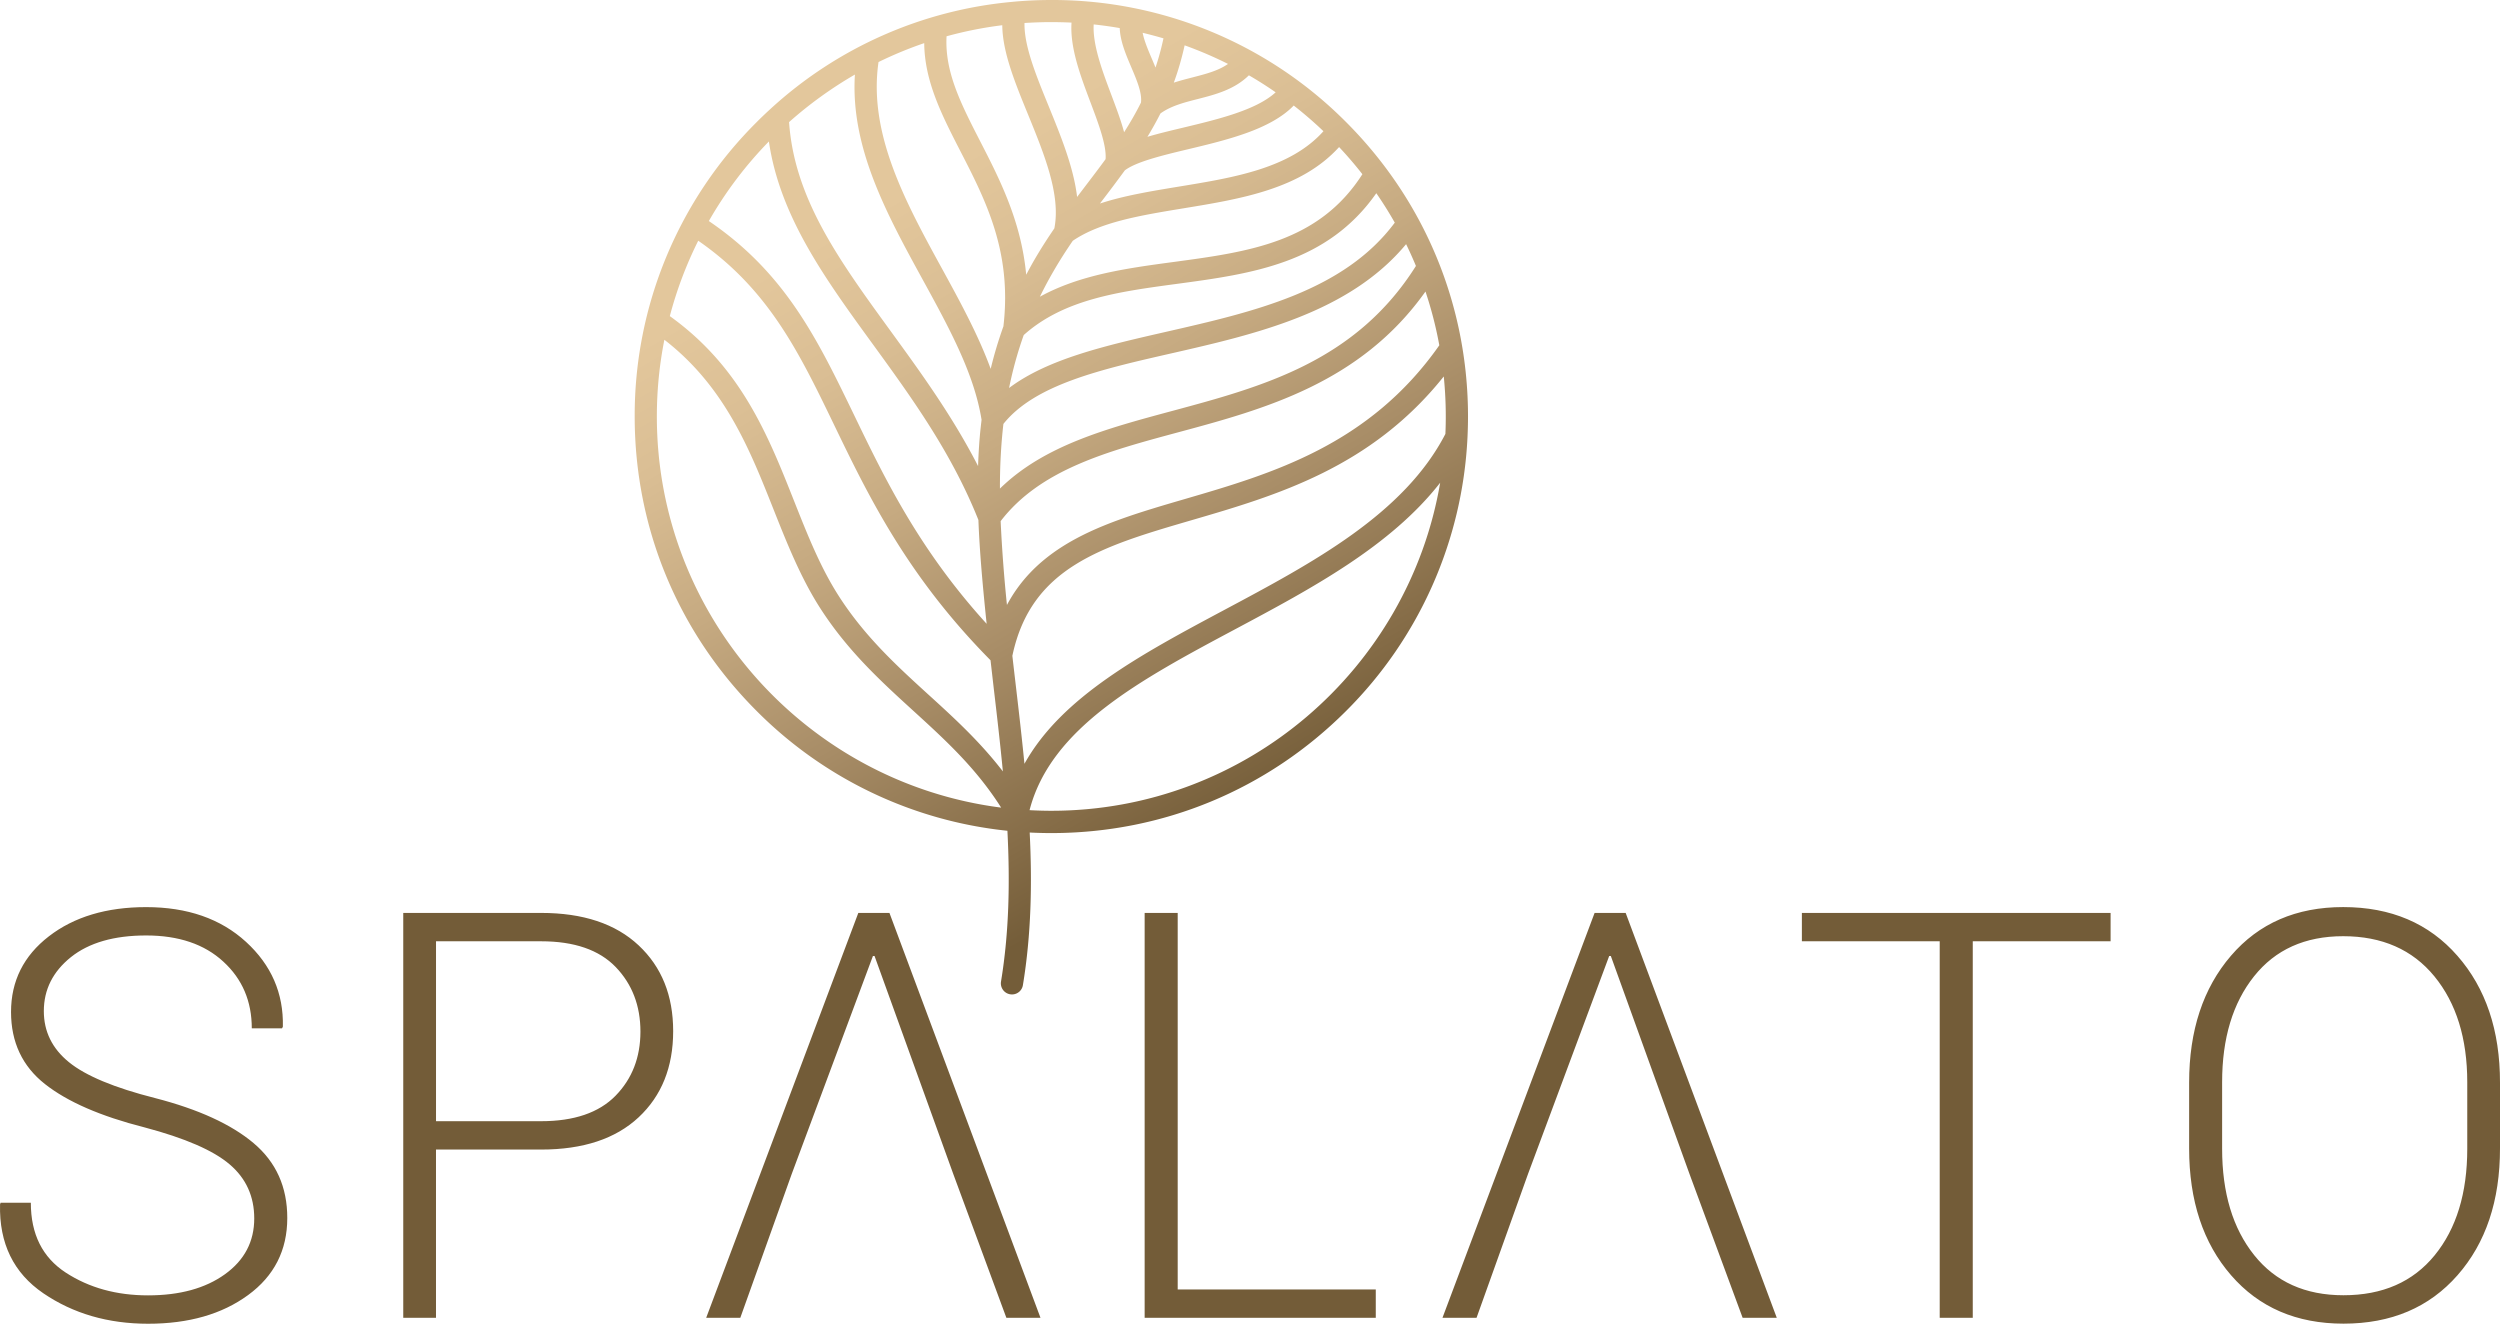 <svg width="113" height="59.833" xmlns="http://www.w3.org/2000/svg"><defs><linearGradient x1="29.901%" y1=".348%" x2="70.114%" y2="83.45%" id="a"><stop stop-color="#E3C79C" offset="19.55%"/><stop stop-color="#DABE94" offset="32.85%"/><stop stop-color="#C6AA81" offset="50.25%"/><stop stop-color="#A88D67" offset="69.91%"/><stop stop-color="#846B46" offset="91.11%"/><stop stop-color="#745D39" offset="100%"/></linearGradient></defs><g fill-rule="nonzero" fill="none"><path d="M66.33 19.78c.015-.316.024-.636.024-.955 0-5.029-1.958-9.755-5.516-13.312A18.717 18.717 0 0 0 47.521 0c-.57 0-1.137.026-1.7.077-.012 0-.023.002-.034.004A18.664 18.664 0 0 0 34.82 4.928l-.01.009c-.204.188-.408.38-.605.58a18.695 18.695 0 0 0-5.517 13.312c0 5.03 1.959 9.756 5.517 13.312a18.703 18.703 0 0 0 11.33 5.41c.118 2.288.08 4.574-.289 6.814a.501.501 0 0 0 .413.577c.028.003.054.007.083.007a.5.5 0 0 0 .493-.42c.377-2.284.422-4.594.307-6.899.326.017.652.025.98.025 5.03 0 9.759-1.959 13.316-5.514a18.721 18.721 0 0 0 5.492-12.36zm-2.774-8.744c.158.324.305.651.444.986-2.723 4.32-6.938 5.455-11.017 6.553-2.966.798-5.791 1.56-7.786 3.51-.002-.993.046-1.964.157-2.923 1.42-1.78 4.41-2.464 7.572-3.185 3.792-.865 8.055-1.838 10.63-4.941zm-.512-.972c-2.31 3.101-6.39 4.033-10.34 4.935-2.73.624-5.339 1.219-7.094 2.539.162-.803.38-1.6.663-2.394 1.815-1.623 4.301-1.96 6.932-2.314 3.335-.45 6.778-.913 9.004-4.097.298.431.577.876.835 1.331zm-2.517-3.417c.37.393.72.802 1.053 1.227-1.97 3.083-5.147 3.51-8.507 3.964-2.098.282-4.25.572-6.07 1.574.187-.382.39-.766.613-1.149.28-.485.574-.941.873-1.378 1.241-.849 3.057-1.148 4.982-1.465 2.623-.43 5.331-.873 7.056-2.773zm-.708-.716c-1.497 1.678-4.045 2.096-6.514 2.5-1.271.21-2.5.411-3.588.769A76.93 76.93 0 0 0 50.843 7.7c.518-.393 1.71-.68 2.865-.956 1.757-.42 3.721-.891 4.769-1.974.467.366.915.752 1.342 1.16zm-2.16-1.758c-.874.805-2.621 1.223-4.186 1.598-.577.138-1.121.268-1.609.413.207-.34.403-.69.588-1.055.469-.34 1.066-.495 1.695-.655.78-.2 1.648-.424 2.303-1.07.416.24.817.496 1.21.769zm-4.113-2.124c.672.243 1.328.523 1.96.841-.435.307-.99.45-1.608.61-.28.072-.563.145-.842.236.192-.524.356-1.083.49-1.687zm-.957-.315c-.1.465-.22.904-.36 1.32-.054-.135-.112-.273-.169-.407-.17-.399-.343-.806-.412-1.165.314.077.629.16.941.252zm-3.154-.63c.397.043.789.097 1.177.165.022.593.275 1.19.523 1.772.243.57.494 1.16.437 1.597-.233.468-.49.911-.762 1.338-.142-.53-.356-1.097-.575-1.681-.403-1.071-.853-2.265-.8-3.192zM47.519 1c.307 0 .61.007.914.022-.075 1.134.401 2.397.864 3.625.358.949.725 1.926.675 2.548-.275.376-.558.749-.844 1.124l-.443.583c-.158-1.338-.727-2.732-1.282-4.095-.573-1.403-1.119-2.736-1.095-3.768.4-.024.805-.04 1.211-.04zm-4.734.64a17.628 17.628 0 0 1 2.518-.5c.01 1.214.576 2.598 1.17 4.05.728 1.782 1.48 3.624 1.184 5.132-.31.454-.616.928-.912 1.439-.126.216-.244.437-.361.657-.226-2.427-1.202-4.323-2.087-6.046-.855-1.668-1.603-3.122-1.512-4.732zm-3.076 1.164a17.913 17.913 0 0 1 2.066-.855c.014 1.73.803 3.265 1.631 4.878 1.153 2.241 2.343 4.557 1.948 7.926a18.534 18.534 0 0 0-.575 1.92c-.561-1.534-1.392-3.054-2.205-4.538-1.64-2.993-3.335-6.089-2.865-9.331zm-1.067.566c-.21 3.294 1.446 6.316 3.052 9.247 1.202 2.194 2.34 4.267 2.673 6.36-.03.253-.059.507-.081.764-.038.442-.062.883-.077 1.325-1.159-2.258-2.577-4.21-3.961-6.114-2.326-3.199-4.341-5.972-4.582-9.433a18.227 18.227 0 0 1 2.976-2.149zm-3.888 3.024c.494 3.384 2.535 6.191 4.686 9.148 1.752 2.41 3.563 4.9 4.784 7.96.056 1.45.19 2.906.339 4.376l.034.319c-3.057-3.361-4.605-6.568-5.987-9.428-1.662-3.438-3.104-6.423-6.57-8.778a17.753 17.753 0 0 1 2.714-3.597zm-5.064 12.43c0-1.187.117-2.347.34-3.467 2.732 2.116 3.85 4.935 4.935 7.67.6 1.51 1.219 3.072 2.098 4.445 1.247 1.947 2.756 3.321 4.213 4.65 1.458 1.33 2.842 2.593 3.976 4.382-8.765-1.118-15.562-8.62-15.562-17.68zm12.26 12.559c-1.41-1.286-2.868-2.616-4.043-4.452-.827-1.291-1.401-2.741-2.01-4.276-1.18-2.98-2.402-6.059-5.621-8.367a17.716 17.716 0 0 1 1.284-3.407c3.183 2.203 4.56 5.05 6.142 8.325 1.544 3.197 3.294 6.818 7.07 10.638l.148 1.292c.146 1.235.29 2.482.41 3.732-1.044-1.358-2.225-2.435-3.38-3.485zm3.564-4.037a68.282 68.282 0 0 1-.285-3.79c1.793-2.336 4.816-3.15 8.014-4.013 3.881-1.045 8.247-2.222 11.189-6.366.263.787.474 1.598.625 2.43-3.164 4.512-7.573 5.802-11.47 6.94-2.066.603-4.017 1.172-5.574 2.163-1.113.708-1.932 1.57-2.5 2.636zm2.005 9.301c-.33 0-.657-.01-.983-.028.965-3.732 5.017-5.895 9.304-8.183 3.458-1.845 7.013-3.745 9.256-6.617-1.43 8.407-8.766 14.828-17.577 14.828zm17.813-17.033c-1.872 3.62-5.985 5.817-9.965 7.94-3.774 2.015-7.377 3.938-9.062 6.97-.115-1.174-.25-2.343-.386-3.501-.053-.456-.108-.917-.16-1.38.845-4.01 4.054-4.949 8.111-6.133 3.812-1.113 8.094-2.365 11.388-6.494a17.972 17.972 0 0 1 .074 2.598z" fill="url(#a)"/><g fill="#735C38"><path d="M11.464 51.67c-1.015-.854-2.498-1.532-4.447-2.035-1.85-.469-3.15-1.011-3.904-1.627-.755-.615-1.132-1.384-1.132-2.306 0-.972.409-1.785 1.224-2.439.818-.653 1.951-.98 3.402-.98 1.467 0 2.63.393 3.487 1.182.86.787 1.287 1.792 1.287 3.016h1.367l.038-.075c.034-1.508-.522-2.787-1.667-3.834-1.145-1.047-2.65-1.57-4.514-1.57-1.791 0-3.257.44-4.396 1.32-1.14.88-1.71 2.02-1.71 3.42 0 1.364.51 2.45 1.53 3.255 1.018.804 2.52 1.457 4.5 1.96 1.833.486 3.117 1.043 3.855 1.676.739.63 1.108 1.446 1.108 2.44 0 1.045-.44 1.887-1.324 2.523-.883.636-2.042.955-3.477.955-1.425 0-2.665-.343-3.717-1.028-1.053-.686-1.58-1.738-1.58-3.158H.026l-.024.075c-.042 1.76.612 3.1 1.958 4.017 1.347.917 2.925 1.376 4.733 1.376 1.833 0 3.34-.431 4.52-1.295 1.181-.863 1.772-2.025 1.772-3.482.002-1.403-.506-2.53-1.521-3.385zM28.865 42.729c-1.041-.976-2.51-1.465-4.408-1.465h-6.23v18.302h1.48V51.96h4.75c1.898 0 3.367-.485 4.408-1.457 1.04-.971 1.562-2.27 1.562-3.896 0-1.611-.52-2.903-1.562-3.878zm-1.043 6.799c-.75.766-1.872 1.15-3.364 1.15h-4.75v-8.132h4.75c1.501 0 2.624.388 3.372 1.164.745.775 1.118 1.749 1.118 2.922-.002 1.163-.376 2.13-1.126 2.896zM53.232 41.264h-1.494v18.3h10.447v-1.28h-8.953zM72.076 41.264l-6.876 18.3h1.54l2.326-6.5 3.669-9.852h.075l3.556 9.852 2.401 6.5h1.543l-6.83-18.3zM81.445 42.546h6.23v17.018h1.494V42.546h6.23v-1.282H81.445zM111.073 43.2c-1.284-1.468-3.005-2.2-5.16-2.2-2.122 0-3.814.732-5.073 2.2-1.26 1.466-1.891 3.377-1.891 5.73v2.98c0 2.363.632 4.274 1.896 5.731 1.264 1.458 2.957 2.188 5.08 2.188 2.156 0 3.873-.729 5.154-2.188 1.28-1.457 1.921-3.368 1.921-5.731v-2.98c0-2.355-.642-4.264-1.927-5.73zm.447 8.725c0 2.005-.492 3.611-1.473 4.814-.983 1.205-2.356 1.806-4.123 1.806-1.725 0-3.07-.604-4.035-1.813-.967-1.209-1.449-2.811-1.449-4.81v-3.008c0-1.98.48-3.576 1.443-4.785.962-1.208 2.305-1.813 4.028-1.813 1.757 0 3.132.605 4.123 1.813.99 1.21 1.486 2.804 1.486 4.785v3.01zM40.203 41.264h-1.407l-6.876 18.3h1.542l2.324-6.5 3.67-9.852h.074l3.558 9.852 2.4 6.5h1.542z"/></g></g></svg>
